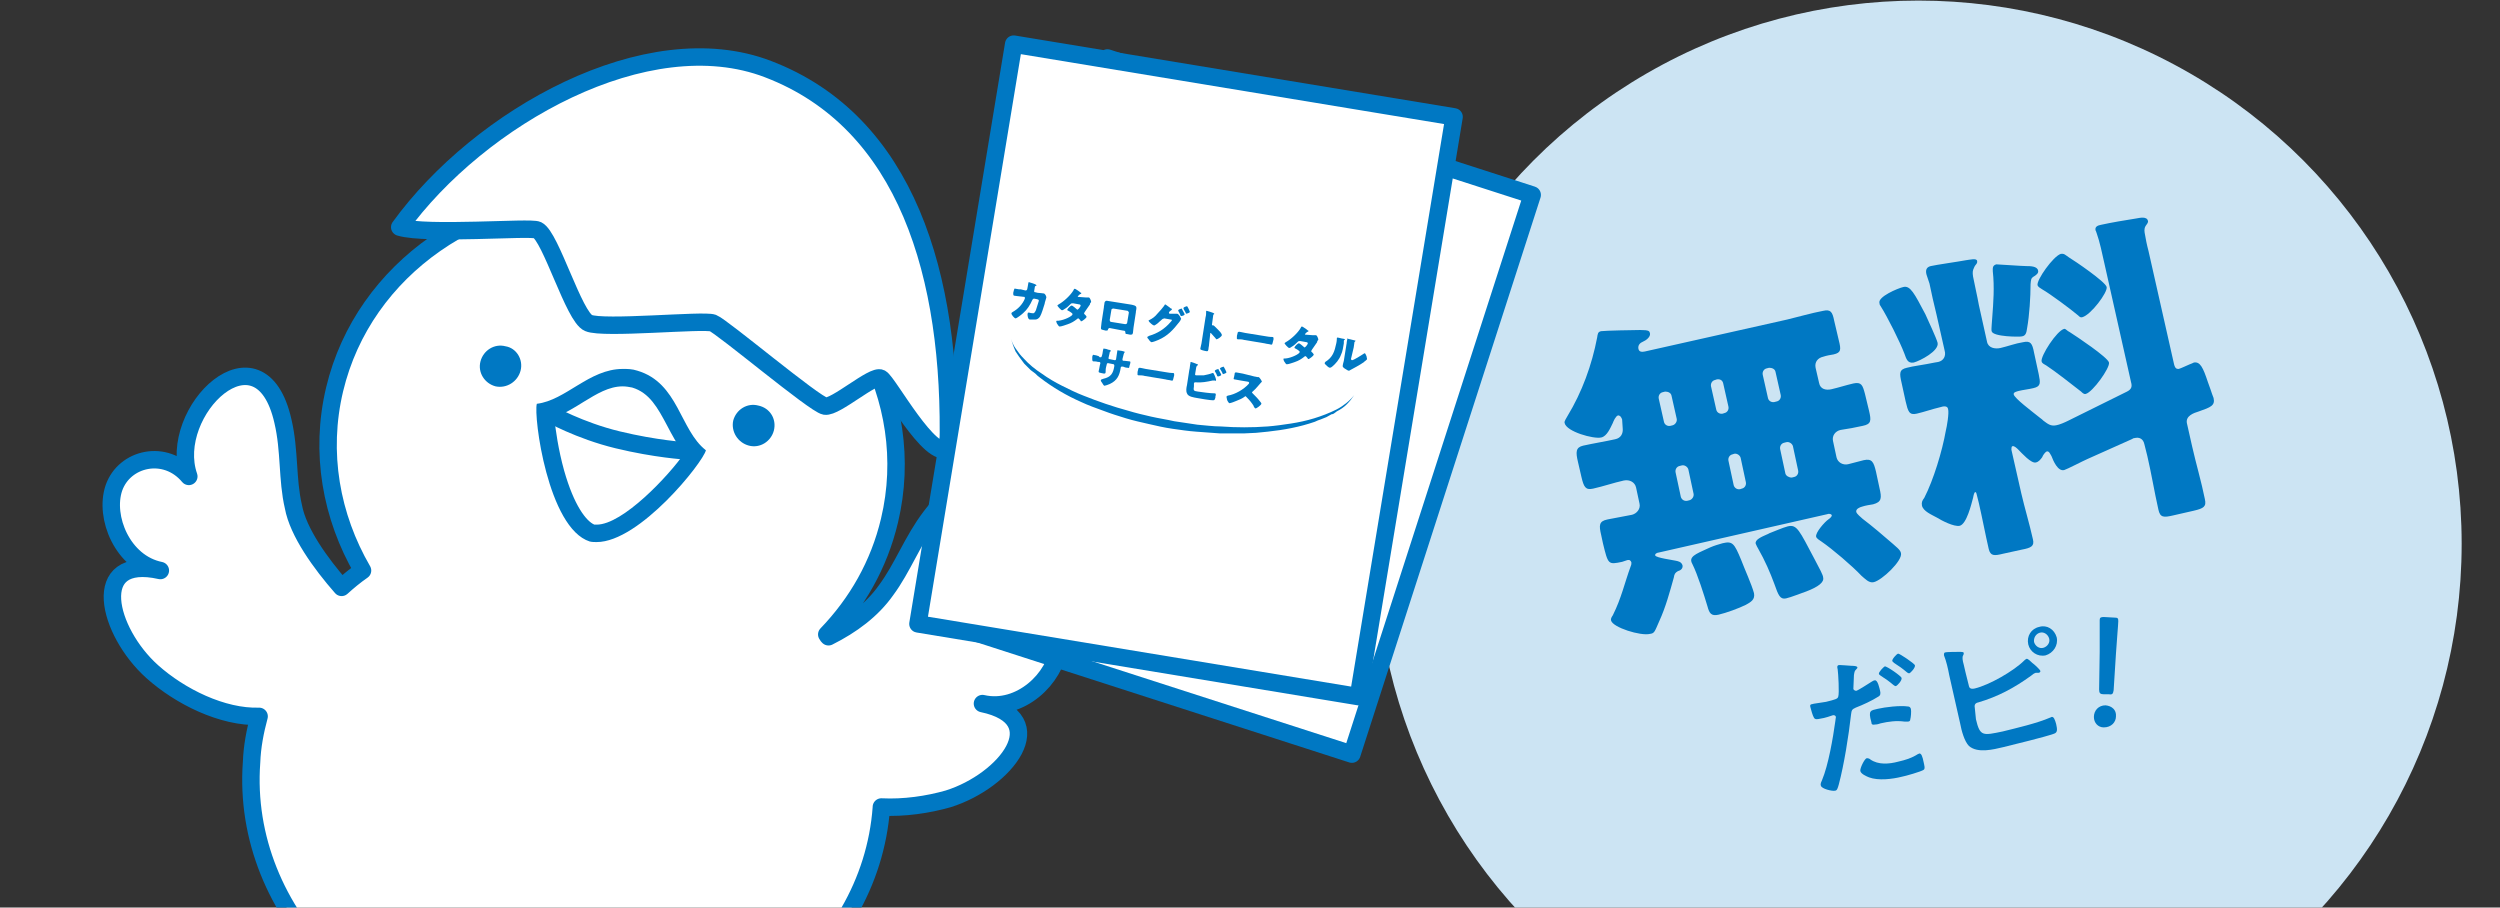 <?xml version="1.0" encoding="utf-8"?>
<!-- Generator: Adobe Illustrator 24.2.3, SVG Export Plug-In . SVG Version: 6.00 Build 0)  -->
<svg version="1.1" id="ポップアップ-imgB" xmlns="http://www.w3.org/2000/svg" xmlns:xlink="http://www.w3.org/1999/xlink"
	 x="0px" y="0px" width="430.3px" height="156.2px" viewBox="0 0 430.3 156.2" style="enable-background:new 0 0 430.3 156.2;"
	 xml:space="preserve">
<rect x="0" y="0" width="430.3" height="156.2" fill="#333333" stroke="none"/>
<style type="text/css">
	.st0{clip-path:url(#SVGID_2_);}
	.st1{fill-rule:evenodd;clip-rule:evenodd;fill:#CCE4F3;}
	.st2{fill:#0078C3;}
	.st3{fill:#FFFFFF;stroke:#0078C3;stroke-width:3;stroke-linecap:round;stroke-linejoin:round;stroke-miterlimit:10;}
	.st4{fill:#FFFFFF;}
	.st5{fill:none;stroke:#0078C3;stroke-width:3;stroke-linecap:round;stroke-linejoin:round;stroke-miterlimit:10;}
</style>
<g>
	<g>
		<defs>
			<path id="SVGID_1_" d="M0,0.1v136.1c0,11,9,20,20,20h390.2c11,0,20-9,20-20L430.1,0L0,0.1z"/>
		</defs>
		<clipPath id="SVGID_2_">
			<use xlink:href="#SVGID_1_"  style="overflow:visible;"/>
		</clipPath>
		<g class="st0">
			<g>
				<g>
					<circle class="st1" cx="330.2" cy="93.6" r="93.5"/>
					<g>
						<g>
							<path class="st2" d="M279.2,72.2c-0.1-0.3-0.3-0.7-0.7-0.7c-0.4,0.1-0.8,1-0.9,1.3c-0.4,0.8-1,2.3-2,2.5
								c-1.3,0.3-6-1-6.3-2.5c-0.1-0.3,0.3-0.8,0.5-1.2c2.5-4.1,4.2-8.8,5.1-13.5c0.1-0.6,0.1-1,0.7-1.1c0.6-0.1,5.9-0.2,6.7-0.2
								c1.6,0,1.6,0.2,1.7,0.6c0.1,0.6-0.7,1.2-1.2,1.4c-0.5,0.2-0.9,0.6-0.8,1.2c0.1,0.6,0.6,0.6,1.1,0.5l24.5-5.5
								c2.1-0.5,4.1-1.1,6.2-1.5c1.3-0.3,1.6,0.2,1.9,1.7l0.8,3.4c0.4,1.6,0.4,2.1-0.9,2.4c-0.6,0.1-1.2,0.2-1.8,0.4
								c-0.9,0.2-1.5,0.9-1.3,1.9l0.6,2.6c0.2,1.1,1.2,1.3,2.1,1.1c1.3-0.3,2.5-0.7,3.8-1c1.4-0.3,1.6,0.3,2,1.8l0.7,2.9
								c0.4,1.7,0.4,2.3-1.1,2.6c-1.3,0.3-2.5,0.5-3.8,0.7c-0.9,0.2-1.5,1-1.3,1.9l0.6,2.8c0.2,0.9,1.1,1.4,2,1.2
								c0.9-0.2,1.8-0.5,2.7-0.7c1.4-0.3,1.7,0.3,2.1,2l0.6,2.8c0.4,1.7,0.4,2.4-1.1,2.8c-0.6,0.1-1.3,0.2-1.9,0.4
								c-0.4,0.1-1.1,0.4-1,0.9c0.1,0.4,0.8,0.9,1.1,1.2c1.6,1.2,3.7,3,5.2,4.3c0.4,0.4,1.3,1,1.4,1.6c0.3,1.3-3.3,4.7-4.7,5
								c-0.8,0.2-1.5-0.6-2.1-1.1c-1.6-1.7-5-4.6-6.9-5.9c-0.3-0.2-0.8-0.5-0.9-0.8c-0.2-0.7,1.5-2.6,2.1-3c0.3-0.2,0.6-0.5,0.6-0.7
								c-0.1-0.3-0.6-0.3-0.8-0.2l-29,6.6c-0.2,0-0.7,0.2-0.6,0.5c0.1,0.4,3.1,0.8,3.5,0.9c0.5,0.1,1,0.2,1.2,0.8
								c0.1,0.6-0.4,0.9-0.8,1c-0.5,0.3-0.6,0.5-0.7,1.1c-0.7,2.5-1.4,5.1-2.5,7.5c-0.8,1.8-0.8,2.1-1.6,2.2
								c-1.6,0.4-6.4-1.1-6.7-2.3c-0.1-0.3,0.1-0.6,0.3-0.9c1.5-3,2-5.5,3.1-8.5c0.1-0.2,0.1-0.4,0.1-0.6c-0.1-0.3-0.3-0.5-0.7-0.4
								c-0.3,0.1-0.6,0.2-0.9,0.3c-2.4,0.5-2.4,0.5-3.3-3.2l-0.3-1.4c-0.4-1.7-0.4-2.4,1.1-2.7c1.4-0.3,2.8-0.5,4.2-0.8
								c0.8-0.2,1.5-1,1.3-1.9l-0.6-2.8c-0.2-0.9-1.1-1.4-2.1-1.2c-1.8,0.4-3.5,1-5.3,1.4c-1.3,0.3-1.6-0.3-2-2l-0.6-2.6
								c-0.4-1.7-0.4-2.5,0.9-2.8c1.8-0.4,3.7-0.7,5.5-1.1c1-0.2,1.4-1,1.3-1.9L279.2,72.2z M286.2,67.5c-0.5,0.1-0.8,0.6-0.7,1.1
								l0.9,4c0.1,0.5,0.6,0.8,1.1,0.7l0.4-0.1c0.4-0.1,0.8-0.6,0.7-1.1l-0.9-4c-0.1-0.5-0.6-0.7-1.1-0.7L286.2,67.5z M290.8,86.1
								c0.4-0.1,0.8-0.6,0.7-1.1l-0.9-4.2c-0.1-0.4-0.6-0.8-1.1-0.7l-0.4,0.1c-0.5,0.1-0.8,0.6-0.7,1.1l0.9,4.2
								c0.1,0.4,0.5,0.8,1.1,0.7L290.8,86.1z M294.4,94.2c0.7-0.3,1.4-0.5,2.1-0.7c1.7-0.4,2,0,3.2,2.9c0.6,1.6,1.8,4.2,2.2,5.7
								c0.2,1.1-0.5,1.5-1.4,2c-1.2,0.6-3.4,1.4-4.7,1.7c-1.3,0.3-1.6-0.3-1.9-1.4c-0.6-2-1.7-5.5-2.6-7.3c-0.1-0.2-0.2-0.4-0.2-0.5
								C290.9,95.6,292.5,95.1,294.4,94.2z M295.2,65.4c-0.5,0.1-0.8,0.6-0.7,1.1l0.9,4c0.1,0.5,0.6,0.8,1.1,0.7l0.3-0.1
								c0.5-0.1,0.8-0.6,0.7-1.1l-0.9-4c-0.1-0.5-0.5-0.8-1.1-0.7L295.2,65.4z M299.8,84.1c0.5-0.1,0.8-0.6,0.7-1.1l-0.9-4.2
								c-0.1-0.4-0.6-0.8-1.1-0.7l-0.3,0.1c-0.5,0.1-0.8,0.6-0.7,1.1l0.9,4.2c0.1,0.4,0.5,0.8,1.1,0.7L299.8,84.1z M304.5,91.8
								c0.8-0.3,2.4-1,3.2-1.2c1.6-0.4,2,0.7,4.6,5.6c0.9,1.7,1.5,2.8,1.5,3.2c0.2,0.8-0.8,1.6-2.9,2.4c-0.9,0.3-2.6,1-3.5,1.2
								c-1,0.2-1.3-0.5-2-2.5c-0.7-1.9-1.6-4-2.8-6.1c-0.1-0.2-0.3-0.5-0.4-0.8c-0.2-0.7,1-1.2,1.9-1.6
								C304.3,91.9,304.4,91.9,304.5,91.8z M304.1,63.4c-0.5,0.1-0.8,0.6-0.7,1.1l0.9,4c0.1,0.5,0.6,0.8,1.1,0.7l0.4-0.1
								c0.5-0.1,0.8-0.6,0.7-1.1l-0.9-4c-0.1-0.5-0.6-0.7-1.1-0.7L304.1,63.4z M308.8,82.1c0.5-0.1,0.8-0.6,0.7-1.1l-0.9-4.2
								c-0.1-0.4-0.6-0.8-1.1-0.7l-0.4,0.1c-0.5,0.1-0.8,0.6-0.7,1.1l0.9,4.2c0.1,0.4,0.6,0.7,1.1,0.7L308.8,82.1z"/>
							<path class="st2" d="M327.6,49.4c1.2-0.3,1.9,1.1,3.8,4.7c0.4,0.9,1.9,4.1,2.1,4.9c0.3,1.4-3,3.1-4.1,3.4
								c-1.1,0.2-1.3-0.7-1.6-1.5c-0.8-2.1-2.9-6.3-4.1-8.2c-0.1-0.1-0.2-0.3-0.2-0.5C323.1,51.1,326.7,49.6,327.6,49.4z
								 M366.1,67.4c0.8-0.4,0.9-0.9,0.7-1.6l-4.6-20.5c-0.4-1.8-0.8-3.7-1.3-5.1c-0.1-0.2-0.1-0.4-0.2-0.5c-0.2-0.7,0.4-0.9,0.9-1
								c1.8-0.4,4.2-0.8,6.1-1.1c0.6-0.1,1.8-0.4,2,0.4c0.1,0.3-0.2,0.6-0.4,0.9c-0.3,0.5-0.2,1-0.1,1.5c0.1,0.6,0.3,1.7,0.6,2.8
								l4.4,19.5c0.2,0.8,0.5,0.8,0.8,0.8c0.4-0.1,1.4-0.6,1.9-0.8c0.3-0.1,0.5-0.2,0.7-0.3c1.1-0.2,1.6,0.9,2.4,3.3l0.5,1.4
								c0.1,0.4,0.4,1.1,0.5,1.4c0.3,1.3-0.5,1.6-2.5,2.3c-1,0.3-2.3,0.8-2.1,2l0.9,4c0.7,3.1,1.6,6.1,2.2,9.1
								c0.3,1.3-0.2,1.6-1.9,2l-3.5,0.8c-1.7,0.4-2.3,0.4-2.6-1c-0.7-3.1-1.2-6.2-1.9-9.2l-0.5-2c-0.2-1-0.9-1.3-1.7-1.1
								c-0.1,0-0.2,0-0.5,0.2l-7.6,3.4c-0.7,0.3-3.6,1.8-4,1.9c-1.1,0.3-1.9-1.6-2.2-2.4c-0.2-0.3-0.4-0.9-0.8-0.8
								c-0.3,0.1-0.7,0.7-0.8,1c-0.3,0.4-0.6,0.8-1.1,0.9c-0.8,0.2-2.4-1.6-3-2.2c-0.2-0.2-0.7-0.7-1-0.6c-0.2,0-0.2,0.4-0.2,0.6
								l1.7,7.5c0.6,2.6,1.4,5.2,2,7.9c0.3,1.2-0.3,1.5-1.9,1.8l-3.2,0.7c-1.6,0.4-2.2,0.4-2.5-0.8c-0.6-2.6-1.1-5.3-1.7-7.9
								l-0.4-1.6c0-0.1-0.1-0.3-0.2-0.3c-0.2,0-0.3,0.5-0.4,1c-0.3,1.1-1.1,4.5-2.3,4.8c-1,0.2-3.1-0.9-3.9-1.4
								c-0.9-0.5-2.4-1.1-2.6-2.1c-0.1-0.6,0.1-0.9,0.4-1.3c1.6-3.1,3.1-8.1,3.7-11.5c0.2-0.8,0.6-3.1,0.4-3.8
								c-0.1-0.6-0.8-0.5-1.4-0.3c-1.3,0.3-2.7,0.8-4,1.1c-1.3,0.3-1.5-0.4-1.9-2.1l-0.7-3.2c-0.4-1.7-0.4-2.3,0.9-2.6
								c1.1-0.3,2.9-0.5,4.8-0.9l0.6-0.1c0.9-0.2,1.4-1,1.1-2l-1.4-6.2c-0.4-1.6-0.9-3.8-1.2-5.3c-0.1-0.4-0.4-1.1-0.5-1.5
								c-0.2-0.7-0.1-1.3,0.7-1.5c0.8-0.2,5-0.8,6-1c0.8-0.1,1.9-0.4,2,0.1s-0.3,0.6-0.5,1.1c-0.3,0.6-0.3,0.9-0.2,1.6
								c0.3,1.6,0.7,3.2,1,4.9l1.4,6.3c0.2,1.1,1.4,1.3,2.3,1.1c1.3-0.3,2.6-0.8,3.9-1c1.3-0.3,1.6,0.2,1.9,1.8l0.8,3.7
								c0.3,1.5,0.4,2.1-0.9,2.4c-0.8,0.2-1.8,0.3-2.6,0.5c-0.3,0.1-0.9,0.2-0.8,0.6c0.2,0.7,3,2.8,4.5,4c0.3,0.2,0.5,0.4,0.6,0.5
								c0.7,0.5,1.2,1,2.2,0.8c0.6-0.1,1.5-0.5,2.1-0.8L366.1,67.4z M348.8,45.8c0.6,0,1.9,0,2,0.8c0.1,0.4-0.3,0.7-0.6,0.9
								c-0.7,0.4-0.6,0.6-0.7,1.4c0,2.2-0.2,5.4-0.6,7.6c-0.1,0.7-0.2,1.3-0.9,1.4c-0.3,0.1-5,0.1-5.2-0.9c-0.1-0.3,0.1-1.9,0.1-2.3
								c0.2-2.6,0.4-5.3,0.1-8c0-0.5-0.1-1,0.6-1.2C343.9,45.5,348.1,45.8,348.8,45.8z M356.1,44.3c1,0.6,6.3,4.2,6.5,5.1
								c0.2,0.9-2.7,4.8-4.2,5.2c-0.3,0.1-0.5-0.1-0.7-0.3c-1.3-1.1-4.8-3.7-6.2-4.5c-0.3-0.2-0.7-0.4-0.8-0.7c-0.2-0.9,2.7-5,4-5.4
								C355.3,43.6,355.5,43.9,356.1,44.3z M356.3,57.2c1.1,0.7,6.5,4.3,6.7,5.2c0.2,0.9-2.8,5.1-4,5.4c-0.3,0.1-0.6-0.2-0.8-0.4
								c-1.4-1.1-4.6-3.6-6-4.5c-0.3-0.2-0.7-0.3-0.8-0.7c-0.2-0.9,2.6-5.3,3.9-5.6C355.6,56.6,355.7,56.9,356.3,57.2z"/>
						</g>
					</g>
				</g>
				<g>
					<path class="st2" d="M318.7,114.6c0.2,0,1,0,1,0.3c0,0.1-0.1,0.2-0.2,0.3c-0.3,0.3-0.3,0.4-0.4,1c0,0.3-0.1,2.2-0.1,2.4
						c0.1,0.2,0.3,0.3,0.5,0.3c0.4-0.1,2.2-1.3,2.7-1.6c0.2-0.1,0.3-0.2,0.5-0.2c0.5-0.1,0.8,1.4,0.9,1.8c0.1,0.4,0.1,0.8-0.3,1
						c-1.1,0.7-2.6,1.4-3.9,1.9c-0.7,0.3-0.7,0.5-0.8,1.2c-0.4,3.6-1.2,8.6-2.1,12c-0.2,0.7-0.3,1.1-0.7,1.1
						c-0.4,0.1-2.3-0.3-2.4-0.9c-0.1-0.3,0.1-0.7,0.2-0.9c1.1-2.6,1.9-7.3,2.3-10.2c0-0.2,0.1-0.6,0.1-0.7c-0.1-0.3-0.3-0.3-0.5-0.3
						c-0.3,0.1-1.4,0.5-2.2,0.6c-0.5,0.1-0.9,0.2-1.1-0.2c-0.2-0.3-0.5-1.4-0.6-1.8c-0.1-0.3,0-0.5,0.3-0.5c0.2-0.1,1.3-0.2,2.4-0.4
						c1.6-0.4,2-0.5,2.1-0.9c0.2-0.6,0-4-0.1-4.7c-0.1-0.4-0.1-0.6,0.1-0.7C316.6,114.4,318.3,114.6,318.7,114.6z M321.9,130.7
						c1.4,1,3.3,0.8,4.8,0.4c1.3-0.3,2.3-0.6,3.4-1.3c0.1,0,0.2-0.1,0.2-0.1c0.4-0.1,0.6,0.5,0.8,1.5c0.1,0.5,0.3,1.1,0,1.3
						c-0.4,0.3-3.2,1.1-3.8,1.2c-1.6,0.4-4,0.7-5.6,0.1c-0.5-0.2-1.4-0.6-1.5-1.1c-0.1-0.4,0.7-2.1,1.1-2.2
						C321.6,130.5,321.8,130.6,321.9,130.7z M323.2,122c1.3-0.3,3.8-0.6,5.2-0.4c0.2,0,0.4,0.1,0.5,0.4c0.1,0.4,0,1.5-0.1,1.8
						c0,0.2-0.1,0.4-0.4,0.4c-0.2,0-0.4,0-0.6,0c-1.4-0.2-2.8,0-4.1,0.3c-0.3,0.1-0.6,0.2-0.9,0.2c-0.5,0.1-0.7,0-0.7-0.4
						C321.5,122.2,322,122.3,323.2,122z M327.3,116.7c0.1,0.4-0.7,1.3-1,1.4c-0.1,0-0.3-0.1-0.4-0.2c-0.7-0.6-1.4-1.1-2.2-1.6
						c-0.1-0.1-0.3-0.2-0.3-0.3c-0.1-0.3,0.8-1.2,1-1.3C324.7,114.6,327.3,116.4,327.3,116.7z M329.6,114.5c0.1,0.4-0.7,1.3-1,1.4
						c-0.1,0-0.3-0.1-0.4-0.2c-0.7-0.6-1.4-1.1-2.2-1.6c-0.1-0.1-0.2-0.2-0.3-0.3c-0.1-0.3,0.7-1.2,1-1.3
						C327,112.5,329.5,114.2,329.6,114.5z"/>
					<path class="st2" d="M340.1,123.8c0.7,3,1.2,2.8,4.6,2.1c2.4-0.6,5.9-1.4,8.2-2.4c0.1,0,0.2-0.1,0.2-0.1
						c0.4-0.1,0.6,0.5,0.8,1.2c0.2,0.9,0.3,1.5-0.4,1.7c-1.7,0.6-6.7,1.8-8.7,2.3c-1.7,0.4-4.4,1.1-5.9-0.2
						c-0.8-0.8-1.3-2.7-1.5-3.8l-1.9-8.4c-0.2-1.1-0.5-2.4-0.9-3.4l0-0.2c0-0.2,0.1-0.3,0.2-0.3c0.2-0.1,2.2-0.1,2.6-0.1
						c0.2,0,0.6,0,0.6,0.2c0,0.2,0,0.2-0.1,0.4c-0.2,0.3-0.1,0.9,0.1,1.6c0.1,0.4,0.2,0.8,0.3,1.3l0.6,2.4c0.1,0.5,0.6,0.5,1,0.4
						c2.5-0.6,6.7-3,8.5-4.8c0.1-0.1,0.2-0.2,0.4-0.3c0.2-0.1,0.8,0.5,1,0.7c0.3,0.2,1.3,1.1,1.4,1.4c0,0.2-0.2,0.3-0.3,0.3
						c-0.1,0-0.2,0-0.3,0c-0.1,0-0.2,0-0.2,0c-0.3,0.1-0.6,0.3-0.8,0.5c-2.9,2.1-5.7,3.6-9.1,4.6c-0.5,0.1-0.7,0.4-0.6,0.9
						L340.1,123.8z M354,109.7c0.3,1.4-0.6,2.7-1.9,3.1c-1.4,0.3-2.7-0.6-3-1.9c-0.3-1.4,0.5-2.7,1.9-3
						C352.3,107.5,353.6,108.3,354,109.7z M350.1,110.5c0.2,0.7,0.9,1.2,1.6,1s1.2-0.9,1-1.6c-0.2-0.7-0.9-1.2-1.6-1
						C350.4,109.1,350,109.8,350.1,110.5z"/>
					<path class="st2" d="M364.2,123.3c0,1-0.8,1.9-2.1,1.9c-1,0-1.7-0.8-1.7-1.8c0-1.1,0.8-2,2-2
						C363.5,121.5,364.3,122.2,364.2,123.3z M362.1,119.5c-0.6,0-0.8-0.2-0.8-0.8l0.1-6.5c0-1.5,0-5,0-5.5c0-0.4,0.2-0.5,0.7-0.5
						l1.8,0.1c0.6,0,0.7,0.1,0.7,0.6c0,0.5-0.3,3.9-0.4,5.6l-0.4,6.3c-0.1,0.6-0.2,0.8-0.8,0.7L362.1,119.5z"/>
				</g>
			</g>
			<g>
				<g>
					<g>
						<path class="st3" d="M171.1,104.2c8.2-8.5-0.2-29.4-10.9-15.3c-3.2,4.2-4.8,8.8-7.7,12.7c-2.4,3.4-5.9,6-9.9,8
							c-0.1-0.1-0.2-0.2-0.3-0.4c5.2-5.4,9-12,10.8-19.6c5-21-7-42.3-27.5-51.6c-3.7-1.8-7.6-2.7-9.8-3.2c1-6.2-1.9-12.3-9.2-15.1
							c2.7,4.9,2,10.2-1.2,13.5C82.9,32.4,62.6,46.1,57.6,67c-2.6,10.9-0.6,21.9,4.8,31.2c-1.3,0.9-2.5,1.9-3.6,2.9
							c-3.6-4.1-7.5-9.5-8.3-13.9c-1.1-4.7-0.6-9.6-1.8-14.7c-3.9-17.3-20.1-1.7-16.2,9.5c-4-4.8-11.1-3.2-12.9,2
							c-1.7,5,1.5,12.9,8,14.2c-12.4-2.8-9.1,10.5-1.4,17.4c4.8,4.3,12.1,7.9,18.4,7.7c-0.7,2.6-1.2,5.2-1.3,7.9
							c-1.9,26.1,20.9,49,50.8,51.1c29.9,2.1,55.7-17.3,57.6-43.3c0,0,0-0.1,0-0.1c3.9,0.2,8-0.4,11.5-1.4
							c9.9-3.1,18.3-13.8,5.9-16.4c6.5,1.5,12.6-4.4,13.1-9.7C182.6,105.9,176.8,101.4,171.1,104.2z"/>
						<g>
							<g>
								<path class="st2" d="M89.6,63.8c-0.5,1.9-2.4,3.1-4.3,2.7c-1.9-0.5-3.1-2.4-2.6-4.3c0.5-1.9,2.4-3.1,4.3-2.6
									C88.9,59.9,90.1,61.9,89.6,63.8z"/>
							</g>
						</g>
						<g>
							<g>
								<path class="st2" d="M133.2,74.1c-0.5,1.9-2.4,3.1-4.3,2.6c-1.9-0.5-3.1-2.4-2.7-4.3c0.5-1.9,2.4-3.1,4.3-2.6
									C132.5,70.2,133.7,72.1,133.2,74.1z"/>
							</g>
						</g>
						<g>
							<g>
								<g>
									<g>
										<path class="st4" d="M102.7,91.8c-0.3,0-0.5,0-0.8-0.1c-5.4-1.8-8-16.9-8.1-21c2.1-0.5,4-1.7,5.8-2.8c2.5-1.5,4.8-3,7.6-3
											c0.7,0,1.4,0.1,2.1,0.3c3.6,1.1,5.2,4.1,6.9,7.3c1,1.9,2,3.9,3.5,5.4C117.6,81.2,108.4,91.8,102.7,91.8L102.7,91.8z"/>
										<path class="st2" d="M107.2,66.5c0.5,0,1.1,0.1,1.6,0.2c3,0.9,4.4,3.5,6,6.5c0.9,1.7,1.7,3.3,3,4.8
											c-2.7,3.9-10.6,12.3-15.1,12.3c-0.1,0-0.3,0-0.4,0c-1.4-0.6-3.5-3.3-5.2-9.3c-1-3.6-1.5-7.1-1.7-9.2
											c1.8-0.6,3.4-1.6,5-2.6C102.7,67.8,104.8,66.5,107.2,66.5 M95.3,70.1L95.3,70.1L95.3,70.1 M107.2,63.5
											c-5.8,0-9.8,5.4-14.8,6c-0.6,2.1,1.9,21.4,9.1,23.7c0.4,0.1,0.8,0.1,1.2,0.1c7.4,0,18.3-13.7,18.8-15.8
											c-4.5-3.5-4.7-11.6-11.8-13.7C108.8,63.5,108,63.5,107.2,63.5L107.2,63.5z"/>
									</g>
								</g>
							</g>
							<path class="st5" d="M94.6,71.2c0,0,5.1,2.9,11.7,4.5s11.7,1.9,11.7,1.9"/>
						</g>
					</g>
					<g>
						<g>
							<path class="st3" d="M92.5,39.6c2.3,1.1,6.3,15,8.8,16c2.5,1.1,19.8-0.6,21.4,0c1.6,0.6,17.5,14,19.3,14.3
								c1.8,0.3,8.3-5.5,9.6-4.8c1.3,0.7,8.6,14.3,11.6,12.1c0.7-29.8-7.2-56.2-31-65.3c-20.8-8-49.7,8.3-63.4,27.2
								C73.5,40.5,91.3,39,92.5,39.6z"/>
						</g>
					</g>
				</g>
				
					<rect x="173.2" y="19.3" transform="matrix(0.952 0.307 -0.307 0.952 31.65 -61.571)" class="st3" width="76.8" height="101.1"/>
				<g>
					
						<rect x="165.7" y="13.1" transform="matrix(0.987 0.163 -0.163 0.987 13.063 -32.342)" class="st3" width="76.8" height="101.1"/>
					<g>
						<g>
							<path class="st2" d="M176.5,50c0.1,0,0.2,0,0.3-0.2c0-0.1,0.2-0.9,0.2-1.1c0-0.1,0.1-0.2,0.2-0.1c0.1,0,1,0.3,1.1,0.4
								c0,0,0.1,0.1,0.1,0.1c0,0,0,0.1-0.1,0.1c-0.1,0-0.2,0.1-0.2,0.3c0,0.1-0.1,0.5-0.1,0.6c0,0.1,0,0.2,0.2,0.2l0.4,0.1
								c0.2,0,1,0.1,1,0.1c0.3,0,0.5,0.5,0.5,0.7c0,0.1-0.3,0.9-0.3,1.1c-0.2,0.6-0.5,1.7-0.8,2.2c-0.2,0.3-0.5,0.5-0.8,0.5
								c-0.3,0-0.7,0-0.9,0c-0.2,0-0.2-0.1-0.3-0.2c-0.1-0.2-0.2-0.7-0.1-0.9c0-0.1,0.1-0.1,0.2-0.1c0.1,0,0.3,0.1,0.5,0.1
								c0.4,0.1,0.5-0.1,0.7-0.5c0.1-0.4,0.4-1.2,0.5-1.6c0-0.2,0-0.2-0.3-0.3l-0.5-0.1c-0.2,0-0.2,0.1-0.3,0.2
								c-0.4,0.9-0.9,1.7-1.6,2.3c-0.2,0.2-1.1,0.9-1.3,0.9c-0.2,0-0.8-0.7-0.7-0.9c0-0.1,0.1-0.1,0.2-0.2c0.9-0.5,1.7-1.3,2.1-2.3
								c0,0,0-0.1,0-0.1c0-0.1,0-0.2-0.1-0.2l-0.9-0.1c-0.2,0-0.7-0.1-0.8-0.1c-0.2,0-0.2-0.2-0.2-0.5l0.1-0.4
								c0.1-0.3,0.1-0.4,0.3-0.3c0.2,0,0.4,0.1,0.7,0.1c0.1,0,0.1,0,0.2,0L176.5,50z"/>
							<path class="st2" d="M186.9,51.2c0.1,0,0.3,0,0.4,0c0,0,0,0,0.1,0c0.2,0,0.4,0.6,0.4,0.7c0,0,0,0.1,0,0.1
								c-0.1,0.1-0.2,0.2-0.2,0.4c-0.3,0.4-0.6,0.9-0.9,1.3c0,0.1-0.1,0.1-0.1,0.2c0,0.1,0,0.2,0.1,0.2c0.1,0.1,0.4,0.4,0.3,0.5
								c0,0.1-0.7,0.7-0.9,0.7c-0.1,0-0.1,0-0.1-0.1c-0.1-0.1-0.3-0.4-0.4-0.4c-0.1,0-0.1,0-0.2,0.1c-0.5,0.4-1,0.7-1.6,0.9
								c-0.3,0.1-1.1,0.4-1.4,0.4c-0.2,0-0.3-0.3-0.4-0.4c-0.1-0.1-0.2-0.4-0.2-0.5c0-0.1,0.1-0.1,0.3-0.1c0,0,0.1,0,0.1,0
								c1-0.1,2.4-0.8,2.4-1.1c0-0.1,0-0.1-0.1-0.2c-0.1-0.1-0.4-0.3-0.6-0.4c-0.1,0-0.2-0.1-0.2-0.2c0-0.1,0.6-0.8,0.8-0.7
								c0.1,0,0.7,0.5,0.8,0.6c0,0,0.1,0.1,0.1,0.1c0.1,0,0.2-0.1,0.3-0.2c0.1-0.1,0.3-0.4,0.3-0.5c0-0.1-0.1-0.2-0.2-0.2l-1.1-0.2
								c-0.2,0-0.3,0-0.4,0.1c-0.3,0.3-0.7,0.7-1.1,0.9c-0.1,0.1-0.3,0.2-0.4,0.2c-0.1,0-0.3-0.2-0.5-0.4c-0.2-0.2-0.3-0.4-0.3-0.4
								c0-0.1,0.1-0.1,0.2-0.2c0.9-0.5,2.1-1.6,2.6-2.5c0-0.1,0.1-0.2,0.2-0.2c0.1,0,0.5,0.3,0.8,0.5c0.1,0.1,0.2,0.2,0.3,0.2
								c0,0,0,0,0,0.1c0,0,0,0.1-0.1,0.1c-0.1,0-0.2,0.1-0.3,0.2c-0.1,0.1-0.2,0.2-0.2,0.2c0,0.1,0.1,0.1,0.1,0.1L186.9,51.2z"/>
							<path class="st2" d="M194.5,52.4c0.2,0,0.4,0.1,0.5,0.1c0.4,0.1,0.6,0.2,0.6,0.5c0,0.3-0.1,0.5-0.1,0.8l-0.4,2.6
								c0,0.3-0.1,0.6-0.1,0.9c-0.1,0.3-0.1,0.3-0.5,0.3l-0.5-0.1c-0.3,0-0.3-0.1-0.3-0.3c0-0.2-0.1-0.3-0.4-0.3l-2.1-0.4
								c-0.3-0.1-0.4,0-0.5,0.2c0,0.2-0.1,0.2-0.4,0.2l-0.4-0.1c-0.4-0.1-0.4-0.1-0.4-0.4c0-0.3,0.1-0.6,0.1-0.9l0.4-2.6
								c0-0.3,0.1-0.5,0.1-0.8c0.1-0.3,0.3-0.4,0.6-0.3L194.5,52.4z M191.6,53.1c-0.1,0-0.3,0.1-0.3,0.2l-0.3,1.8
								c0,0.1,0.1,0.3,0.2,0.3l2.5,0.4c0.1,0,0.3-0.1,0.3-0.2l0.3-1.8c0-0.1-0.1-0.2-0.2-0.3L191.6,53.1z"/>
							<path class="st2" d="M202.2,54c0.1,0,0.2,0,0.3,0c0,0,0.1,0,0.1,0c0.3,0,0.7,0.8,0.7,0.9c0,0-0.1,0.1-0.1,0.2
								c-0.1,0.1-0.1,0.2-0.2,0.3c-1.1,1.4-2,2.4-3.6,3.1c-0.2,0.1-1,0.4-1.2,0.4c-0.1,0-0.4-0.3-0.5-0.5c-0.1-0.1-0.3-0.3-0.2-0.4
								c0-0.1,0.2-0.1,0.3-0.2c1.4-0.4,2.7-1.2,3.7-2.4c0.1-0.1,0.2-0.2,0.2-0.3c0-0.1-0.1-0.1-0.2-0.1l-1.1-0.2
								c-0.1,0-0.2,0.1-0.3,0.1c-0.2,0.2-0.6,0.5-0.8,0.7c0,0,0,0-0.1,0.1c-0.2,0.1-0.5,0.4-0.6,0.3c-0.2,0-0.7-0.5-0.8-0.6
								c0-0.1-0.1-0.1-0.1-0.2c0-0.1,0.1-0.1,0.1-0.1c0.6-0.3,1-0.6,1.4-1.1c0.4-0.4,0.9-1,1.2-1.4c0-0.1,0.1-0.2,0.2-0.2
								c0,0,0.4,0.3,0.7,0.5c0.1,0.1,0.2,0.2,0.3,0.2c0,0,0.2,0.1,0.1,0.2c0,0-0.1,0-0.1,0.1c-0.2,0.1-0.4,0.3-0.4,0.4
								c0,0.1,0,0.1,0.1,0.2L202.2,54z M203.9,54.1c0,0.2-0.5,0.3-0.6,0.3c0,0-0.1,0-0.1-0.1c-0.2-0.4-0.2-0.5-0.4-0.8
								c0,0,0-0.1,0-0.1c0-0.1,0.5-0.3,0.6-0.3C203.4,53.2,203.9,54,203.9,54.1z M204.8,53.7c0,0.1-0.5,0.3-0.6,0.3
								c0,0-0.1-0.1-0.1-0.1c-0.1-0.3-0.3-0.5-0.4-0.8c0,0,0-0.1,0-0.1c0-0.1,0.5-0.3,0.6-0.3S204.8,53.6,204.8,53.7z"/>
							<path class="st2" d="M208.1,59.3c0,0.3-0.1,0.5-0.1,0.8c-0.1,0.4-0.1,0.4-0.6,0.3l-0.4-0.1c-0.3-0.1-0.4-0.1-0.4-0.3
								c0.1-0.3,0.1-0.6,0.2-0.9l0.7-4.5c0.1-0.3,0.1-0.7,0.1-1c0-0.1,0-0.1,0.1-0.1c0.1,0,1,0.3,1.2,0.4c0,0,0.1,0.1,0.1,0.1
								c0,0,0,0.1-0.1,0.1c0,0-0.1,0.1-0.1,0.3l-0.2,1.5c0,0,0,0.1,0.1,0.1c0,0,0.1,0,0.1,0c0.1,0,0.2,0.1,0.3,0.2
								c0.2,0.2,0.5,0.5,0.6,0.6c0.2,0.2,0.5,0.5,0.6,0.8c0,0,0,0.1,0,0.1c0,0.2-0.7,0.7-0.9,0.7c-0.1,0-0.1-0.1-0.2-0.2
								c-0.1-0.1-0.7-0.8-0.8-0.9c-0.1,0-0.1,0.1-0.1,0.2L208.1,59.3z"/>
							<path class="st2" d="M218,57.9c0.5,0.1,1,0.1,1,0.1c0.2,0,0.2,0.1,0.2,0.4l-0.1,0.4c-0.1,0.4-0.1,0.6-0.4,0.5
								c-0.3-0.1-0.7-0.1-1-0.2l-3.6-0.6c-0.3-0.1-0.7-0.1-1-0.1c-0.3,0-0.2-0.2-0.2-0.6l0.1-0.4c0-0.2,0.1-0.3,0.3-0.3
								c0.1,0,0.5,0.1,1,0.2L218,57.9z"/>
							<path class="st2" d="M226,57.7c0.1,0,0.3,0,0.4,0c0,0,0,0,0.1,0c0.2,0,0.4,0.6,0.4,0.7c0,0,0,0.1,0,0.1
								c-0.1,0.1-0.2,0.2-0.2,0.4c-0.3,0.4-0.6,0.9-0.9,1.3c0,0.1-0.1,0.1-0.1,0.2c0,0.1,0,0.2,0.1,0.2c0.1,0.1,0.4,0.4,0.3,0.5
								c0,0.1-0.7,0.7-0.9,0.7c-0.1,0-0.1,0-0.1-0.1c-0.1-0.1-0.3-0.4-0.4-0.4c-0.1,0-0.1,0-0.2,0.1c-0.5,0.4-1,0.7-1.6,0.9
								c-0.3,0.1-1.1,0.4-1.4,0.4c-0.2,0-0.3-0.3-0.4-0.4c-0.1-0.1-0.2-0.4-0.2-0.5c0-0.1,0.1-0.1,0.3-0.1c0,0,0.1,0,0.1,0
								c1-0.1,2.4-0.8,2.4-1.1c0-0.1,0-0.1-0.1-0.2c-0.1-0.1-0.4-0.3-0.6-0.4c-0.1,0-0.2-0.1-0.2-0.2c0-0.1,0.6-0.8,0.8-0.7
								c0.1,0,0.7,0.5,0.8,0.6c0,0,0.1,0.1,0.1,0.1c0.1,0,0.2-0.1,0.3-0.2c0.1-0.1,0.3-0.4,0.3-0.5c0-0.1-0.1-0.2-0.2-0.2l-1.1-0.2
								c-0.2,0-0.3,0-0.4,0.1c-0.3,0.3-0.7,0.7-1.1,0.9c-0.1,0.1-0.3,0.2-0.4,0.2c-0.1,0-0.3-0.2-0.5-0.4c-0.2-0.2-0.3-0.4-0.3-0.4
								c0-0.1,0.1-0.1,0.2-0.2c0.9-0.5,2.1-1.6,2.6-2.5c0-0.1,0.1-0.2,0.2-0.2c0.1,0,0.5,0.3,0.8,0.5c0.1,0.1,0.2,0.2,0.3,0.2
								c0,0,0,0,0,0.1c0,0,0,0.1-0.1,0.1c-0.1,0-0.2,0.1-0.3,0.2c-0.1,0.1-0.2,0.2-0.2,0.2c0,0.1,0.1,0.1,0.1,0.1L226,57.7z"/>
							<path class="st2" d="M231.2,58.3c0.1,0,0.3,0.1,0.3,0.1c0,0,0,0.1-0.1,0.1c-0.1,0.1-0.1,0.1-0.1,0.3c0,0.1,0,0.2,0,0.3
								c-0.1,0.6-0.2,1.4-0.5,2c-0.3,0.8-0.9,1.5-1.5,2c-0.1,0.1-0.3,0.2-0.4,0.2c-0.2,0-0.6-0.4-0.7-0.5c-0.1-0.1-0.2-0.2-0.2-0.3
								c0-0.1,0.1-0.1,0.1-0.2c1.3-0.8,1.6-1.8,1.9-3.2c0.1-0.4,0.1-0.9,0.1-0.9c0-0.1,0.1-0.1,0.1-0.1
								C230.4,58.1,231,58.3,231.2,58.3z M232.6,61.5c-0.1,0.3-0.1,0.4,0.1,0.5c0.3,0,1.7-0.9,2-1.1c0,0,0.1-0.1,0.2-0.1
								c0.1,0,0.2,0.3,0.3,0.5c0,0.1,0.1,0.4,0.1,0.5c0,0.1-0.3,0.3-0.4,0.4c0,0-0.1,0-0.1,0.1c-0.4,0.3-0.8,0.5-1.3,0.8
								c-0.4,0.2-0.7,0.4-1.1,0.6c-0.1,0.1-0.2,0.1-0.3,0.1c-0.1,0-0.5-0.3-0.7-0.4c-0.1-0.1-0.3-0.2-0.3-0.4c0-0.2,0.1-0.5,0.2-0.9
								l0.4-2.5c0-0.2,0.1-0.4,0.1-0.7c0-0.2,0.1-0.4,0.1-0.5c0,0,0,0,0-0.1c0-0.1,0-0.1,0.1,0c0,0,0.3,0.1,0.4,0.1
								c0.1,0,0.7,0.2,0.8,0.2c0.1,0,0.1,0,0.1,0.1c0,0-0.1,0.1-0.1,0.1c-0.1,0.1-0.1,0.2-0.1,0.3c0,0.2-0.1,0.5-0.1,0.7L232.6,61.5
								z"/>
							<path class="st2" d="M189.3,61.5c0.1,0,0.3,0,0.3-0.1l0.1-0.3c0.1-0.3,0.1-0.7,0.2-1c0-0.1,0-0.1,0.1-0.1
								c0.2,0,0.6,0.1,0.8,0.2c0.2,0,0.4,0.1,0.4,0.2c0,0,0,0.1-0.1,0.1c-0.1,0.1-0.1,0.1-0.1,0.2l-0.2,0.9c0,0.1,0,0.2,0.1,0.2
								l1,0.2c0.1,0,0.2-0.1,0.2-0.2c0-0.2,0.2-1.1,0.2-1.3c0,0,0-0.1,0-0.1c0-0.1,0.1-0.1,0.1-0.1c0.1,0,0.6,0.1,0.7,0.1
								c0.3,0.1,0.5,0.1,0.5,0.2c0,0.1-0.1,0-0.2,0.4l-0.1,0.4c0,0.1-0.1,0.3-0.1,0.4c0,0.2,0,0.3,0.2,0.3l0.1,0
								c0.2,0,0.8,0.1,0.9,0.1c0.2,0,0.2,0.1,0.1,0.5l-0.1,0.3c0,0.3-0.1,0.4-0.3,0.3c-0.3,0-0.6-0.1-0.8-0.2l-0.1,0
								c-0.2,0-0.3,0-0.3,0.2c-0.2,1.3-0.6,2.2-1.9,2.8c-0.2,0.1-0.8,0.3-0.9,0.3c-0.1,0-0.3-0.3-0.4-0.5c-0.1-0.1-0.3-0.4-0.2-0.5
								c0-0.1,0.2-0.1,0.4-0.2c1.3-0.3,1.7-0.9,1.9-2.2c0-0.1,0-0.2-0.1-0.3l-1-0.2c-0.1,0-0.2,0.1-0.2,0.2l-0.1,0.4
								c-0.1,0.3-0.1,0.8-0.1,0.9c0,0.3-0.1,0.3-0.3,0.3l-0.5-0.1c-0.4-0.1-0.4-0.1-0.4-0.3c0.1-0.3,0.1-0.6,0.2-1l0.1-0.4
								c0-0.1-0.1-0.2-0.2-0.2l-0.2,0c-0.3-0.1-0.6-0.1-0.8-0.1c-0.2,0-0.2-0.2-0.2-0.5l0-0.3c0.1-0.3,0.1-0.4,0.3-0.3
								c0.2,0,0.5,0.1,0.8,0.2L189.3,61.5z"/>
							<path class="st2" d="M200.9,64.1c0.5,0.1,1,0.1,1,0.1c0.2,0,0.2,0.1,0.2,0.4l-0.1,0.4c-0.1,0.4-0.1,0.6-0.4,0.5
								c-0.3-0.1-0.7-0.1-1-0.2l-3.6-0.6c-0.3-0.1-0.7-0.1-1-0.1c-0.3,0-0.2-0.2-0.2-0.6l0.1-0.4c0-0.2,0.1-0.3,0.3-0.3
								c0.1,0,0.5,0.1,1,0.2L200.9,64.1z"/>
							<path class="st2" d="M205.5,66.5c-0.1,0.7-0.1,0.8,0.7,0.9c0.7,0.1,2.1,0.3,2.8,0.3c0,0,0.1,0,0.1,0c0.2,0,0.2,0.3,0.1,0.5
								l0,0.2c-0.1,0.3-0.1,0.5-0.4,0.5c-0.5,0-2.3-0.3-2.8-0.4c-0.5-0.1-1.5-0.2-1.7-0.8c-0.2-0.4-0.1-1,0-1.4l0.4-2.6
								c0.1-0.3,0.1-0.8,0.2-1.2l0-0.1c0-0.1,0.1-0.1,0.1-0.1c0.1,0,0.9,0.3,1.1,0.4c0.1,0,0.1,0.1,0.1,0.1c0,0,0,0.1-0.1,0.1
								c-0.1,0-0.1,0.1-0.2,0.3l-0.2,1.2c0,0.1,0,0.2,0.2,0.2c0.2,0,0.8,0,1.3,0c0.5-0.1,1-0.2,1.5-0.4c0,0,0.1,0,0.1,0
								c0.1,0,0.4,0.7,0.5,1.1c0,0.1,0,0.1,0,0.2c0,0.1-0.1,0.1-0.1,0c0,0-0.1,0-0.1,0c-0.1,0-0.3,0-0.4,0c-0.9,0.2-1.9,0.4-2.9,0.3
								c-0.1,0-0.3,0-0.3,0.2L205.5,66.5z M210.2,64.5c0,0.2-0.5,0.3-0.6,0.3c0,0-0.1-0.1-0.1-0.1c-0.1-0.3-0.2-0.5-0.4-0.8
								c0,0,0-0.1,0-0.1c0-0.1,0.5-0.3,0.6-0.3C209.7,63.6,210.2,64.4,210.2,64.5z M211.1,64.1c0,0.1-0.5,0.3-0.6,0.3
								c0,0-0.1-0.1-0.1-0.2c-0.1-0.2-0.2-0.4-0.4-0.7c0,0-0.1-0.1,0-0.1c0-0.1,0.5-0.3,0.6-0.3C210.7,63.2,211.1,64,211.1,64.1z"/>
							<path class="st2" d="M215.9,64.8c0.2,0,0.4,0.1,0.5,0.1c0.1,0,0.1,0,0.2,0c0.2,0,0.6,0.7,0.6,0.8c0,0-0.1,0.1-0.2,0.2
								c-0.2,0.2-0.8,1-1.4,1.5c0,0-0.1,0.1-0.1,0.1c0,0.1,0,0.1,0.1,0.2c0.4,0.4,0.9,0.9,1.2,1.3c0.1,0.1,0.3,0.4,0.3,0.4
								c0,0,0,0.1,0,0.1c0,0.2-0.8,0.8-1,0.8c-0.1,0-0.2-0.2-0.3-0.3c0,0,0,0,0-0.1c-0.3-0.5-0.7-1-1.2-1.5
								c-0.1-0.1-0.2-0.2-0.2-0.2c-0.1,0-0.1,0-0.2,0.1c-0.4,0.3-0.9,0.5-1.4,0.7c-0.2,0.1-1,0.4-1.2,0.4c-0.1,0-0.4-0.5-0.4-0.6
								c0-0.1-0.1-0.4-0.1-0.5c0-0.1,0.1-0.1,0.2-0.2c1.3-0.2,2.8-1.1,3.6-2c0,0,0.1-0.1,0.1-0.2c0-0.1-0.1-0.2-0.2-0.2l-1.2-0.2
								c-0.4-0.1-0.7-0.1-1.1-0.2c-0.2,0-0.2-0.1-0.1-0.4l0.1-0.5c0-0.3,0.1-0.3,0.3-0.3c0.4,0.1,0.7,0.1,1.1,0.2L215.9,64.8z"/>
						</g>
						<g>
							<path class="st2" d="M174,58.3c0.2,0.6,0.5,1.3,0.9,1.8c0.4,0.6,0.8,1.1,1.3,1.6c0.9,1,2,1.9,3.1,2.6
								c1.1,0.8,2.3,1.5,3.5,2.1c1.2,0.6,2.4,1.2,3.7,1.7c2.5,1,5.1,1.9,7.7,2.6c1.3,0.4,2.6,0.7,3.9,1c1.3,0.3,2.7,0.5,4,0.8
								c1.3,0.2,2.7,0.4,4,0.6c1.3,0.1,2.7,0.3,4,0.3c2.7,0.2,5.4,0.2,8.1,0c1.3-0.1,2.7-0.3,4-0.5c1.3-0.2,2.7-0.5,4-0.9
								c1.3-0.4,2.6-0.9,3.8-1.5c0.6-0.3,1.2-0.7,1.7-1.1c0.5-0.4,1-0.9,1.4-1.4c-0.4,0.6-0.8,1.1-1.3,1.6c-0.5,0.5-1.1,0.9-1.7,1.2
								l-0.4,0.3c-0.1,0.1-0.3,0.2-0.5,0.2c-0.3,0.2-0.6,0.3-0.9,0.5c-0.2,0.1-0.3,0.1-0.5,0.2l-0.5,0.2c-0.3,0.1-0.6,0.2-1,0.4
								c-2.6,0.9-5.3,1.4-8.1,1.7l-1,0.1l-1,0.1c-0.7,0-1.4,0.1-2.1,0.1c-1.4,0-2.7,0-4.1,0c-1.4-0.1-2.7-0.2-4.1-0.3
								c-1.4-0.1-2.7-0.3-4.1-0.5c-1.4-0.2-2.7-0.5-4-0.8c-1.3-0.3-2.7-0.6-4-1c-1.3-0.4-2.6-0.8-3.9-1.3c-0.6-0.2-1.3-0.5-1.9-0.7
								l-1-0.4l-0.9-0.4c-2.5-1.1-4.9-2.5-7.1-4.2c-0.3-0.2-0.5-0.4-0.8-0.7l-0.4-0.3c-0.1-0.1-0.3-0.2-0.4-0.3
								c-0.2-0.2-0.5-0.5-0.7-0.7c-0.1-0.1-0.2-0.2-0.4-0.4l-0.3-0.4c-0.4-0.5-0.8-1.1-1.2-1.7C174.4,59.6,174.2,58.9,174,58.3z"/>
						</g>
					</g>
				</g>
			</g>
		</g>
	</g>
</g>
<g>
</g>
<g>
</g>
<g>
</g>
<g>
</g>
<g>
</g>
<g>
</g>
</svg>
